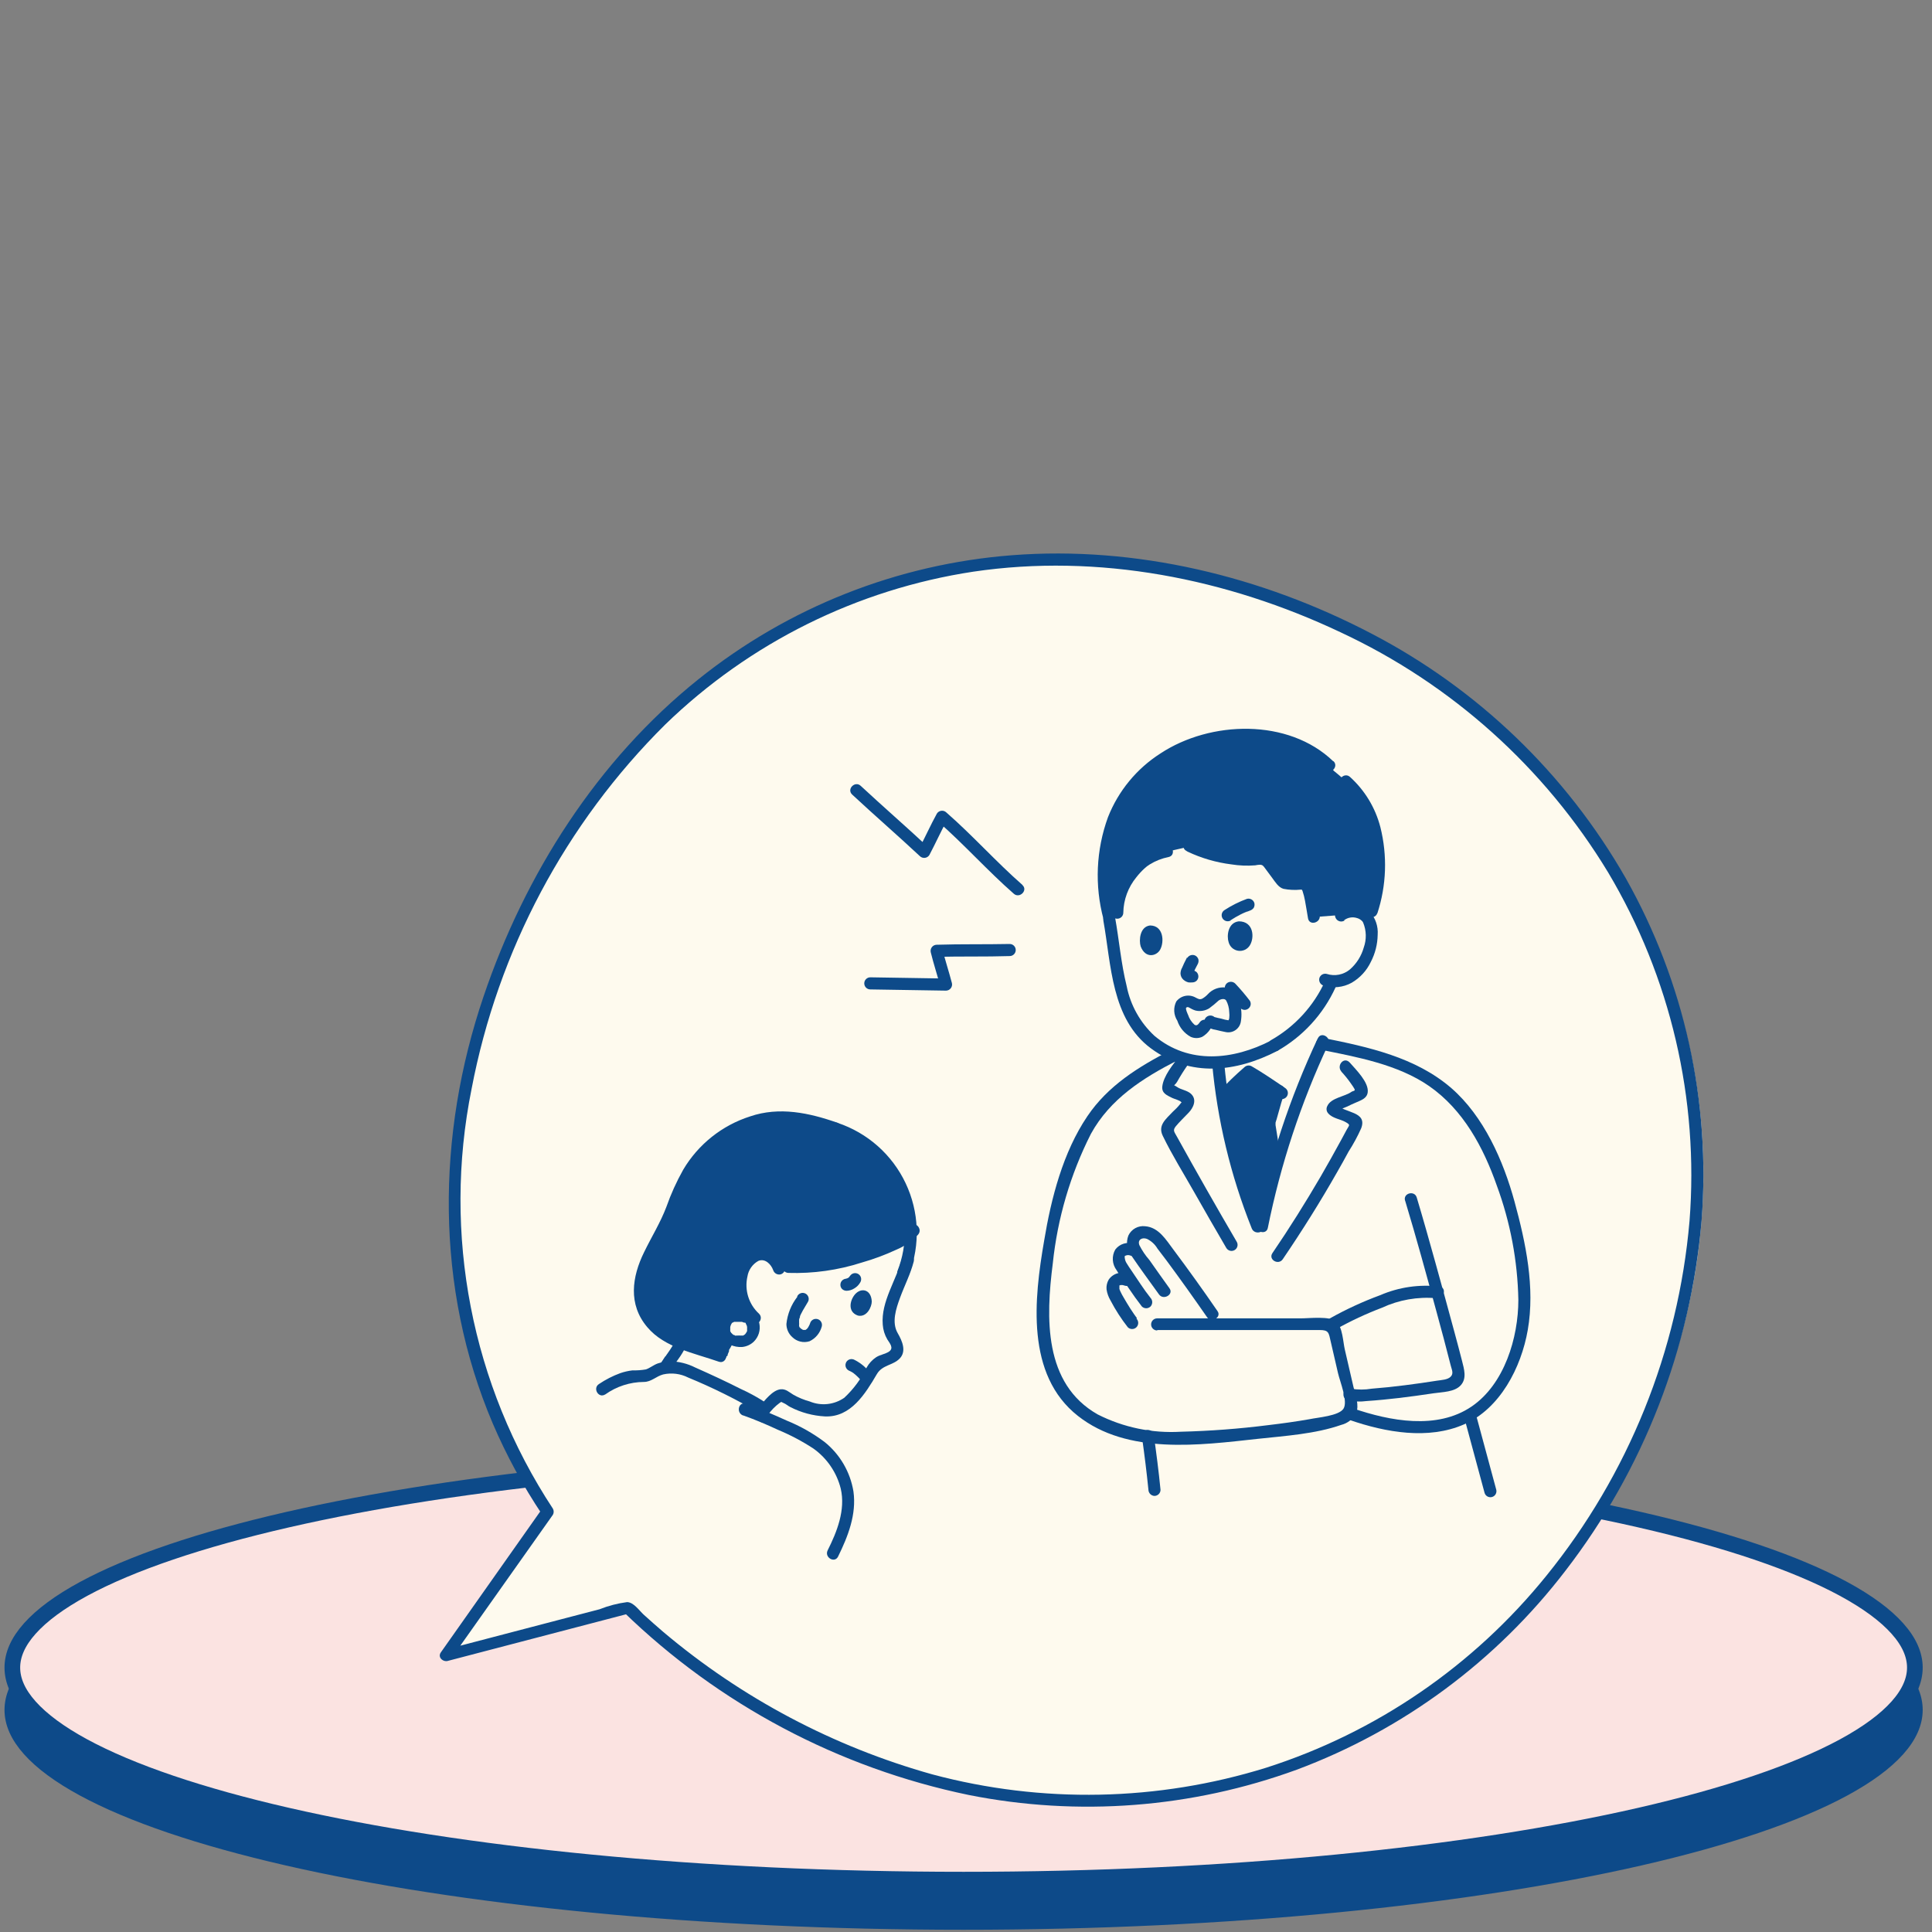 <svg width="185" height="185" viewBox="0 0 185 185" fill="none" xmlns="http://www.w3.org/2000/svg">
	<rect x="0" y="0" width="185" height="185" fill="#808080" stroke="none"/>
	<path d="M1.181 163.733C1.181 164.95 1.715 166.199 2.856 167.477C4.001 168.759 5.724 170.032 8.005 171.269C12.566 173.741 19.216 175.991 27.497 177.889C44.047 181.683 66.948 184.036 92.27 184.036C117.592 184.036 140.493 181.683 157.043 177.889C165.324 175.991 171.974 173.741 176.535 171.269C178.816 170.032 180.539 168.759 181.684 167.477C182.825 166.199 183.359 164.95 183.359 163.733C183.359 162.516 182.825 161.267 181.684 159.989C180.539 158.707 178.816 157.434 176.535 156.197C171.974 153.725 165.324 151.475 157.043 149.577C140.493 145.783 117.592 143.43 92.27 143.43C66.948 143.43 44.047 145.783 27.497 149.577C19.216 151.475 12.566 153.725 8.005 156.197C5.724 157.434 4.001 158.707 2.856 159.989C1.715 161.267 1.181 162.516 1.181 163.733Z" fill="#0D4A89" stroke="#0D4A89" stroke-width="1.5" />
	<path d="M1.181 159.682C1.181 160.899 1.715 162.148 2.856 163.426C4.001 164.708 5.724 165.981 8.005 167.218C12.566 169.69 19.216 171.94 27.497 173.838C44.047 177.632 66.948 179.986 92.27 179.986C117.592 179.986 140.493 177.632 157.043 173.838C165.324 171.94 171.974 169.69 176.535 167.218C178.816 165.981 180.539 164.708 181.684 163.426C182.825 162.148 183.359 160.899 183.359 159.682C183.359 158.465 182.825 157.217 181.684 155.939C180.539 154.656 178.816 153.383 176.535 152.147C171.974 149.675 165.324 147.425 157.043 145.526C140.493 141.732 117.592 139.379 92.27 139.379C66.948 139.379 44.047 141.732 27.497 145.526C19.216 147.425 12.566 149.675 8.005 152.147C5.724 153.383 4.001 154.656 2.856 155.939C1.715 157.217 1.181 158.465 1.181 159.682Z" fill="#FBE3E1" stroke="#0D4A89" stroke-width="1.5" />
	<g clip-path="url(#clip0_1256_70053)">
		<path d="M43.109 158.171L60.567 153.654C66.07 158.879 72.409 163.157 79.324 166.314C108.081 179.682 142.541 169.177 157.234 137.967C171.927 106.757 157.763 73.646 129.197 60.369C97.27 45.513 64.822 57.391 50.294 88.248C40.676 108.682 42.232 128.795 52.844 144.515L43.109 158.171Z" fill="#FEFAEE" />
		<path d="M142.511 142.025C142.577 142.29 142.651 142.538 142.718 142.786L110.549 142.703C110.392 141.049 110.127 138.989 109.92 137.541C102.631 136.556 100.232 132.196 99.909 127.356C99.838 125.032 99.971 122.706 100.306 120.406C100.839 116.278 102.034 112.263 103.847 108.516C104.248 107.783 104.699 107.078 105.196 106.406C105.875 105.529 106.659 104.737 107.529 104.048C109.089 102.891 110.751 101.878 112.494 101.02C113.804 101.609 115.238 101.868 116.672 101.773C117.214 107.16 118.486 112.449 120.453 117.493H120.842C122.114 111.482 124.034 105.626 126.567 100.027C129.772 100.563 132.899 101.494 135.875 102.799C137.497 103.676 138.937 104.852 140.12 106.266C141.999 108.787 143.416 111.622 144.306 114.639C144.645 115.723 145.134 117.882 145.556 119.926C146.226 124.005 146.325 127.538 144.372 131.435C143.831 132.518 143.138 133.519 142.312 134.405C141.842 134.849 141.323 135.237 140.765 135.563C141.303 137.574 141.965 140.014 142.511 142.025Z" fill="#FEFAEE" />
		<path d="M87.159 116.947C86.72 114.707 85.585 112.663 83.916 111.106C82.54 109.74 80.867 108.712 79.026 108.102C77.09 107.49 73.805 106.812 69.396 109.484C67.454 110.693 65.881 112.41 64.845 114.448C63.421 117.433 63.213 120.854 64.266 123.988C64.696 125.312 65.689 127.298 65.226 128.605C64.961 129.153 64.639 129.672 64.266 130.152L63.596 130.979L63.844 130.938C64.558 130.854 65.281 130.966 65.937 131.261C68.46 132.324 70.911 133.548 73.276 134.926C73.645 134.515 74.037 134.126 74.451 133.759C74.55 133.672 74.678 133.624 74.811 133.624C74.943 133.624 75.071 133.672 75.171 133.759C76.309 134.543 77.639 135.003 79.018 135.091C79.829 135.13 80.623 134.854 81.235 134.322C81.664 133.958 82.045 133.541 82.369 133.081C82.836 132.435 83.254 131.755 83.618 131.046C83.873 130.725 84.199 130.467 84.57 130.293C85.165 130.036 85.96 129.987 85.951 129.093C85.937 128.754 85.812 128.428 85.596 128.166C84.545 126.818 85.405 124.708 86.018 123.202C86.525 122.197 86.888 121.124 87.093 120.017C87.252 119.2 87.308 118.366 87.259 117.535C87.217 117.402 87.201 117.204 87.159 116.947Z" fill="#FEFAEE" />
		<path d="M119.211 114.036C117.921 110.06 117.061 105.958 116.646 101.799C116.911 101.799 117.193 101.799 117.474 101.716C117.883 101.662 118.289 101.584 118.69 101.484C119.838 101.167 120.947 100.726 122 100.169C123.189 99.478 124.273 98.62 125.218 97.62C125.408 97.405 125.59 97.182 125.756 96.967C125.759 97.027 125.759 97.088 125.756 97.149C125.88 97.637 126.004 98.117 126.12 98.605C126.211 99.041 126.35 99.465 126.534 99.871C123.967 105.491 122.025 111.376 120.742 117.42H120.353C120.006 116.402 119.567 115.244 119.211 114.036Z" fill="#FEFAEE" />
		<path d="M128.421 87.617C128.783 87.343 129.236 87.219 129.687 87.269C129.97 87.272 130.247 87.351 130.49 87.496C130.732 87.641 130.932 87.849 131.069 88.097C131.45 89.138 131.421 90.286 130.986 91.307C130.66 92.174 130.084 92.926 129.331 93.466C128.781 93.784 128.154 93.945 127.519 93.93L127.395 94.219C127.213 94.65 126.774 95.411 126.774 95.411C126.32 96.172 125.8 96.892 125.219 97.562C124.276 98.573 123.192 99.443 122 100.143C120.948 100.701 119.839 101.142 118.691 101.459C118.29 101.559 117.884 101.636 117.475 101.691C116.245 101.888 114.987 101.829 113.781 101.517C112.575 101.205 111.447 100.647 110.467 99.879C108.423 98.373 107.447 95.882 107 93.094C106.744 91.489 106.504 89.735 106.173 87.998C106.173 87.998 103.227 79.144 114.273 79.144C129.414 79.144 128.421 87.617 128.421 87.617Z" fill="#FEFAEE" />
		<path d="M73.54 135.473C73.853 135.035 74.232 134.65 74.665 134.331C74.905 134.199 74.707 134.215 74.996 134.331C75.286 134.447 75.443 134.621 75.683 134.736C76.711 135.264 77.839 135.568 78.993 135.63C81.475 135.738 82.865 133.446 83.957 131.592C84.487 130.674 85.504 130.765 86.158 130.078C86.811 129.392 86.406 128.424 85.968 127.671C85.355 126.628 85.802 125.313 86.183 124.27C86.613 123.095 87.184 122.003 87.498 120.787C87.536 120.64 87.514 120.484 87.438 120.353C87.361 120.221 87.237 120.125 87.09 120.085C86.944 120.045 86.787 120.064 86.655 120.138C86.522 120.212 86.424 120.335 86.381 120.481C85.843 122.582 84.346 124.618 84.528 126.843C84.564 127.342 84.713 127.826 84.966 128.258C85.198 128.63 85.62 129.086 85.124 129.425C84.76 129.665 84.296 129.714 83.907 129.954C83.531 130.203 83.219 130.538 82.997 130.931C82.465 132.025 81.736 133.012 80.846 133.843C80.368 134.175 79.815 134.382 79.237 134.444C78.658 134.506 78.074 134.422 77.537 134.199C76.984 134.048 76.453 133.829 75.956 133.545C75.559 133.305 75.245 132.982 74.748 133.032C73.979 133.107 73.234 134.099 72.771 134.629C72.308 135.158 73.102 136.011 73.598 135.456L73.54 135.473Z" fill="#0D4A89" />
		<path d="M80.052 108.07C75.295 106.365 73.111 106.87 70.521 108.07C66.74 109.791 65.275 113.233 64.282 115.963C63.505 118.114 61.221 121.2 61.213 123.26C61.213 125.85 62.686 127.753 65.648 128.738L68.957 129.838H69.04C69.329 128.423 70.579 127.075 72.06 126.032C71.479 125.466 71.081 124.738 70.917 123.943C70.753 123.148 70.832 122.323 71.141 121.573C71.256 121.237 71.446 120.933 71.697 120.683C71.948 120.434 72.253 120.245 72.589 120.133C72.818 120.089 73.054 120.098 73.278 120.158C73.503 120.218 73.712 120.329 73.888 120.48C74.117 120.654 74.299 120.881 74.418 121.142C77.438 121.97 84.909 120.092 87.143 118.164C87.173 117.742 87.173 117.319 87.143 116.898C86.859 114.232 85.543 111.782 83.478 110.072C82.437 109.254 81.283 108.591 80.052 108.103" fill="#0D4A89" />
		<path d="M87.109 117.404C86.571 117.961 85.923 118.401 85.206 118.694C84.202 119.155 83.162 119.531 82.096 119.82C79.958 120.502 77.719 120.81 75.476 120.73C74.732 120.68 74.732 121.838 75.476 121.888C77.866 121.964 80.25 121.628 82.526 120.895C83.659 120.572 84.766 120.16 85.835 119.662C86.621 119.334 87.329 118.843 87.912 118.223C88.4 117.66 87.581 116.841 87.085 117.395L87.109 117.404Z" fill="#0D4A89" />
		<path d="M75.144 121.316C74.996 120.809 74.69 120.362 74.271 120.04C73.851 119.719 73.34 119.54 72.811 119.529C72.311 119.602 71.841 119.814 71.455 120.14C71.069 120.466 70.782 120.894 70.627 121.374C70.273 122.257 70.195 123.226 70.403 124.154C70.661 125.098 71.167 125.955 71.868 126.636C72.381 127.174 73.2 126.355 72.695 125.809C72.208 125.366 71.847 124.802 71.649 124.174C71.451 123.546 71.424 122.877 71.57 122.235C71.619 121.922 71.74 121.624 71.922 121.364C72.104 121.105 72.343 120.89 72.621 120.737C73.258 120.473 73.837 121.06 74.036 121.623C74.082 121.767 74.18 121.889 74.312 121.964C74.444 122.039 74.599 122.062 74.747 122.028C74.896 121.986 75.022 121.886 75.098 121.751C75.174 121.617 75.193 121.457 75.153 121.308L75.144 121.316Z" fill="#0D4A89" />
		<path d="M83.477 124.626C83.477 125.131 83.014 126.165 82.153 125.975C81.053 125.602 81.425 124.32 81.996 123.815C82.567 123.31 83.419 123.509 83.477 124.626Z" fill="#0D4A89" />
		<path d="M80.209 107.517C77.487 106.557 74.624 105.945 71.82 106.904C69.136 107.764 66.861 109.577 65.424 112.001C64.783 113.14 64.243 114.334 63.81 115.567C63.24 117.073 62.387 118.438 61.684 119.886C60.509 122.269 60.129 124.9 61.982 127.084C63.637 129.053 66.483 129.566 68.841 130.394C69.544 130.625 69.85 129.508 69.147 129.277C67.335 128.681 65.217 128.251 63.678 127.101C62.704 126.389 62.05 125.322 61.858 124.13C61.746 122.807 62.059 121.482 62.751 120.349C63.355 119.133 64.059 117.966 64.597 116.725C65.052 115.658 65.424 114.558 65.929 113.523C67.058 111.13 69.05 109.25 71.505 108.261C74.343 107.128 77.09 107.666 79.903 108.65C80.606 108.89 80.912 107.773 80.209 107.533V107.517Z" fill="#0D4A89" />
		<path d="M63.529 132.197L64.207 131.204L64.629 130.591C64.629 130.542 64.695 130.5 64.72 130.451C64.72 130.451 64.613 130.591 64.662 130.525C64.712 130.459 64.737 130.434 64.77 130.393L64.944 130.153C65.208 129.793 65.441 129.411 65.639 129.011C65.706 128.879 65.719 128.726 65.677 128.584C65.635 128.442 65.54 128.322 65.412 128.248C65.284 128.174 65.132 128.151 64.988 128.186C64.844 128.22 64.719 128.308 64.637 128.432C64.463 128.781 64.261 129.116 64.034 129.433C63.983 129.516 63.928 129.596 63.868 129.673L63.794 129.772C63.794 129.822 63.719 129.863 63.686 129.905L63.62 130.004L62.792 131.262L62.519 131.659C62.475 131.726 62.446 131.801 62.432 131.88C62.419 131.959 62.422 132.04 62.441 132.118C62.461 132.196 62.496 132.269 62.545 132.332C62.594 132.395 62.656 132.448 62.726 132.486C62.794 132.528 62.869 132.556 62.948 132.568C63.026 132.58 63.106 132.576 63.184 132.557C63.261 132.538 63.333 132.503 63.397 132.456C63.46 132.408 63.514 132.348 63.554 132.279L63.529 132.197Z" fill="#0D4A89" />
		<path d="M87.06 121.994C87.592 120.597 87.836 119.106 87.778 117.612C87.719 116.117 87.359 114.65 86.719 113.299C86.079 111.947 85.172 110.739 84.054 109.746C82.935 108.754 81.627 107.998 80.209 107.523C79.506 107.259 79.208 108.351 79.903 108.64C81.176 109.073 82.348 109.76 83.347 110.659C84.347 111.558 85.154 112.65 85.718 113.87C86.283 115.09 86.594 116.412 86.633 117.756C86.671 119.1 86.437 120.438 85.943 121.688C85.703 122.391 86.82 122.698 87.06 121.994Z" fill="#0D4A89" />
		<path d="M76.345 124.181C75.762 124.932 75.401 125.832 75.303 126.779C75.303 127.016 75.354 127.251 75.451 127.467C75.547 127.684 75.689 127.878 75.865 128.036C76.079 128.246 76.346 128.394 76.638 128.464C76.929 128.534 77.234 128.523 77.52 128.433C77.805 128.297 78.056 128.101 78.258 127.858C78.459 127.615 78.605 127.332 78.687 127.027C78.728 126.879 78.71 126.72 78.634 126.586C78.559 126.452 78.433 126.353 78.285 126.311C78.137 126.27 77.979 126.288 77.844 126.364C77.71 126.439 77.611 126.564 77.57 126.713L77.52 126.853C77.479 126.952 77.52 126.779 77.52 126.853C77.478 126.941 77.431 127.027 77.379 127.11L77.338 127.168C77.315 127.202 77.287 127.232 77.255 127.259C77.255 127.259 77.148 127.366 77.214 127.308C77.28 127.25 77.164 127.308 77.139 127.35C77.115 127.391 77.231 127.35 77.139 127.35H77.09C77.024 127.35 77.148 127.35 77.139 127.35C77.131 127.35 77.04 127.35 77.015 127.35C76.933 127.35 76.991 127.35 77.015 127.35H76.916C76.966 127.35 76.85 127.35 76.825 127.3L76.709 127.234L76.651 127.176C76.622 127.15 76.594 127.123 76.569 127.093C76.569 127.093 76.635 127.192 76.569 127.135V127.085L76.519 126.994C76.469 126.911 76.519 127.11 76.519 126.994C76.514 126.955 76.514 126.916 76.519 126.878C76.527 126.807 76.527 126.734 76.519 126.663C76.515 126.633 76.515 126.602 76.519 126.572C76.519 126.456 76.519 126.638 76.519 126.572C76.514 126.511 76.514 126.45 76.519 126.39C76.519 126.299 76.569 126.208 76.602 126.117V126.034C76.624 125.971 76.652 125.91 76.684 125.852C76.742 125.728 76.809 125.604 76.875 125.488L77.33 124.719C77.377 124.653 77.41 124.579 77.427 124.5C77.443 124.422 77.443 124.34 77.427 124.261C77.41 124.183 77.378 124.108 77.331 124.043C77.284 123.977 77.224 123.922 77.155 123.881C77.086 123.841 77.009 123.814 76.929 123.805C76.849 123.795 76.768 123.803 76.691 123.826C76.614 123.849 76.543 123.889 76.482 123.941C76.421 123.994 76.371 124.058 76.337 124.131L76.345 124.181Z" fill="#0D4A89" />
		<path d="M81.383 122.177C81.36 122.224 81.333 122.268 81.3 122.309L81.391 122.194C81.336 122.265 81.272 122.329 81.201 122.384L81.317 122.293C81.242 122.352 81.158 122.4 81.069 122.433L81.209 122.376C81.136 122.41 81.058 122.432 80.978 122.442H81.135H81.052C80.897 122.444 80.749 122.507 80.638 122.616C80.532 122.724 80.473 122.869 80.473 123.021C80.471 123.098 80.484 123.174 80.513 123.245C80.541 123.316 80.584 123.381 80.638 123.435C80.752 123.538 80.899 123.597 81.052 123.6C81.316 123.596 81.574 123.519 81.797 123.377C82.043 123.235 82.246 123.029 82.384 122.781C82.46 122.645 82.481 122.485 82.442 122.334C82.401 122.186 82.304 122.06 82.17 121.984C82.037 121.908 81.879 121.888 81.731 121.929C81.585 121.969 81.46 122.064 81.383 122.194V122.177Z" fill="#0D4A89" />
		<path d="M69.66 129.832C69.66 129.683 69.759 129.542 69.808 129.393C69.751 129.517 69.858 129.244 69.808 129.393C69.807 129.363 69.807 129.333 69.808 129.302C69.808 129.228 69.883 129.153 69.924 129.079C69.997 128.933 70.08 128.792 70.172 128.657L70.313 128.458L70.388 128.351C70.305 128.458 70.446 128.276 70.388 128.351C70.845 127.794 71.364 127.292 71.935 126.853C71.99 126.799 72.034 126.735 72.064 126.664C72.093 126.593 72.109 126.517 72.109 126.44C72.109 126.362 72.093 126.286 72.064 126.215C72.034 126.144 71.99 126.08 71.935 126.026C71.825 125.917 71.676 125.855 71.521 125.855C71.366 125.855 71.218 125.917 71.108 126.026C69.868 126.894 68.938 128.134 68.452 129.567C68.414 129.714 68.436 129.87 68.512 130.001C68.588 130.133 68.713 130.229 68.86 130.269C69.006 130.309 69.162 130.29 69.295 130.216C69.428 130.142 69.526 130.019 69.569 129.873L69.66 129.832Z" fill="#0D4A89" />
		<path d="M71.289 125.842C71.129 125.757 70.954 125.704 70.774 125.687C70.593 125.671 70.411 125.69 70.239 125.745C70.066 125.8 69.906 125.889 69.768 126.006C69.63 126.124 69.517 126.268 69.436 126.43C69.323 126.77 69.339 127.141 69.482 127.47C69.624 127.799 69.884 128.064 70.21 128.213C70.536 128.363 70.906 128.387 71.249 128.281C71.591 128.175 71.883 127.946 72.067 127.638C72.136 127.469 72.171 127.288 72.169 127.106C72.168 126.923 72.13 126.743 72.057 126.576C71.985 126.409 71.879 126.257 71.747 126.131C71.616 126.005 71.46 125.907 71.289 125.842Z" fill="#FEFAEE" />
		<path d="M71.58 125.347C71.161 125.145 70.69 125.079 70.231 125.157C69.842 125.221 69.485 125.417 69.222 125.711C68.948 126.011 68.778 126.391 68.737 126.794C68.695 127.198 68.784 127.604 68.99 127.954C69.216 128.296 69.529 128.572 69.897 128.753C70.265 128.933 70.675 129.011 71.084 128.98C71.497 128.936 71.885 128.755 72.184 128.467C72.407 128.245 72.573 127.973 72.665 127.673C72.758 127.372 72.775 127.054 72.715 126.746C72.656 126.437 72.521 126.148 72.323 125.904C72.125 125.661 71.87 125.469 71.58 125.347C71.513 125.304 71.438 125.276 71.359 125.263C71.28 125.25 71.199 125.253 71.122 125.273C71.045 125.292 70.972 125.327 70.908 125.376C70.845 125.424 70.792 125.485 70.753 125.554C70.711 125.622 70.683 125.697 70.671 125.776C70.659 125.854 70.663 125.934 70.682 126.011C70.701 126.089 70.736 126.161 70.783 126.225C70.831 126.288 70.891 126.342 70.96 126.382C71.027 126.406 71.091 126.44 71.15 126.481L71.233 126.53C71.133 126.448 71.34 126.597 71.233 126.53C71.281 126.568 71.325 126.609 71.365 126.655L71.415 126.704V126.754C71.445 126.802 71.473 126.851 71.497 126.903C71.497 126.903 71.555 127.019 71.497 126.903C71.516 126.954 71.53 127.006 71.539 127.06C71.539 126.911 71.539 127.176 71.539 127.06C71.539 127.209 71.539 127.118 71.539 127.151C71.535 127.203 71.535 127.256 71.539 127.308C71.539 127.159 71.539 127.225 71.539 127.308V127.391V127.465C71.539 127.573 71.588 127.358 71.539 127.465L71.423 127.664C71.423 127.664 71.373 127.73 71.357 127.747L71.307 127.796C71.208 127.796 71.257 127.796 71.307 127.796L71.158 127.887H71.084H70.918H70.86C70.8 127.879 70.739 127.879 70.678 127.887H70.562H70.447C70.571 127.954 70.405 127.887 70.397 127.887L70.298 127.829H70.231C70.182 127.772 70.116 127.73 70.066 127.672L70.016 127.623C69.934 127.532 70.083 127.73 70.016 127.623C69.983 127.575 69.953 127.525 69.925 127.474V127.515C69.925 127.515 69.925 127.457 69.925 127.449C69.922 127.416 69.922 127.383 69.925 127.35C69.925 127.259 69.925 127.275 69.925 127.35C69.93 127.292 69.93 127.234 69.925 127.176C69.93 127.14 69.93 127.104 69.925 127.068C69.925 127.168 69.925 127.176 69.925 127.068L69.975 126.895C69.975 126.895 70.025 126.787 70.033 126.779L70.083 126.704C69.992 126.804 70.141 126.605 70.083 126.704L70.141 126.638H70.19L70.298 126.572C70.298 126.572 70.397 126.572 70.422 126.572H70.513H70.753C70.753 126.572 70.86 126.572 70.885 126.572H70.984H71.051C71.188 126.654 71.352 126.678 71.507 126.639C71.662 126.601 71.796 126.502 71.878 126.365C71.961 126.291 72.021 126.195 72.051 126.088C72.082 125.982 72.081 125.869 72.05 125.762C72.019 125.656 71.958 125.56 71.875 125.487C71.792 125.413 71.69 125.365 71.58 125.347Z" fill="#0D4A89" />
		<path d="M79.795 148.762C80.713 146.909 81.508 144.865 81.185 142.821C80.866 141.114 79.948 139.576 78.595 138.486C76.869 137.343 75.021 136.397 73.085 135.665L73.019 134.796C70.715 133.491 68.339 132.317 65.903 131.28C65.248 130.984 64.524 130.873 63.81 130.957C63.127 131.072 62.484 131.356 61.94 131.784C60.407 131.663 58.882 132.108 57.654 133.034C57.654 133.034 55.851 140.612 62.743 144.484C69.635 148.357 79.795 148.762 79.795 148.762Z" fill="#FEFAEE" />
		<path d="M83.485 131.691C83.07 131.065 82.5 130.557 81.831 130.218C81.695 130.142 81.534 130.121 81.384 130.16C81.238 130.2 81.114 130.295 81.036 130.425C80.96 130.561 80.939 130.721 80.978 130.871C81.019 131.017 81.113 131.141 81.243 131.219C81.456 131.309 81.656 131.425 81.839 131.566L81.723 131.484C82.033 131.722 82.311 132.001 82.55 132.311L82.459 132.195L82.517 132.27C82.598 132.398 82.721 132.494 82.865 132.543C83.016 132.578 83.174 132.557 83.311 132.485C83.441 132.407 83.536 132.283 83.576 132.137C83.598 132.063 83.604 131.985 83.594 131.908C83.584 131.831 83.558 131.757 83.518 131.691H83.485Z" fill="#0D4A89" />
		<path d="M71.183 135.539C72.316 135.944 73.433 136.416 74.492 136.912C75.682 137.406 76.823 138.009 77.901 138.716C79.196 139.644 80.119 141.001 80.507 142.547C80.979 144.59 80.143 146.683 79.249 148.462C78.927 149.133 79.92 149.72 80.251 149.05C81.202 147.114 82.029 145.012 81.723 142.82C81.418 140.953 80.433 139.265 78.96 138.079C77.843 137.241 76.622 136.551 75.328 136.027C74.053 135.448 72.763 134.893 71.447 134.422C70.744 134.165 70.446 135.249 71.141 135.539H71.183Z" fill="#0D4A89" />
		<path d="M57.953 133.529C59.032 132.757 60.324 132.338 61.651 132.329C62.371 132.329 62.818 131.791 63.504 131.609C64.312 131.429 65.157 131.534 65.895 131.907C68.248 132.874 70.529 134.008 72.721 135.299L72.432 134.795C72.432 135.084 72.473 135.374 72.498 135.663C72.556 136.4 73.714 136.408 73.656 135.663C73.598 134.919 73.656 134.53 73.077 134.157C72.498 133.785 71.679 133.33 70.967 133.016C69.519 132.279 68.046 131.601 66.557 130.939C65.824 130.571 65.019 130.371 64.199 130.352C63.786 130.358 63.376 130.428 62.983 130.558C62.586 130.699 62.238 130.997 61.849 131.129C61.426 131.202 60.996 131.232 60.567 131.22C60.17 131.266 59.779 131.355 59.4 131.485C58.68 131.749 57.993 132.099 57.357 132.528C56.728 132.925 57.307 133.926 57.944 133.529H57.953Z" fill="#0D4A89" />
		<path d="M120.394 117.453C119.6 115.43 118.92 113.364 118.359 111.264C117.995 110.619 118.458 108.691 118.772 107.061C118.491 106.407 118.028 105.208 117.763 104.471L117.705 104.314C118.309 103.685 118.847 103.197 119.534 102.602C120.303 103.057 121.321 103.719 122.38 104.438C122.074 105.398 121.768 106.523 121.494 107.483C121.494 107.682 121.834 109.709 122.14 111.413L122.214 111.835C121.701 113.788 121.271 115.691 120.957 117.412L120.394 117.453Z" fill="#0D4A89" />
		<path d="M136.81 123.659C136.51 123.634 136.208 123.634 135.908 123.659C134.317 123.881 132.767 124.335 131.308 125.008C129.978 125.516 128.694 126.136 127.469 126.861C127.554 126.919 127.624 126.995 127.676 127.084C127.727 127.173 127.758 127.272 127.767 127.374L129.148 133.348C128.503 134.043 135.825 133.116 138.895 132.521C139.026 132.497 139.151 132.447 139.262 132.374C139.374 132.3 139.468 132.205 139.541 132.093C139.614 131.981 139.663 131.856 139.686 131.725C139.709 131.593 139.704 131.459 139.673 131.329C139.284 129.749 138.489 126.762 137.645 123.684C137.368 123.66 137.089 123.651 136.81 123.659Z" fill="#FEFAEE" />
		<path d="M106.843 124.14C106.719 123.927 106.632 123.695 106.586 123.453C106.567 123.302 106.583 123.149 106.633 123.005C106.683 122.861 106.766 122.731 106.876 122.626C107.289 122.311 107.703 122.46 108.307 122.675C107.814 122.089 107.42 121.427 107.141 120.714C107.106 120.563 107.116 120.405 107.167 120.259C107.218 120.113 107.309 119.984 107.43 119.887C107.802 119.589 108.787 119.44 109.325 120.714C108.974 120.322 108.694 119.871 108.497 119.382C108.439 119.183 108.441 118.971 108.505 118.773C108.568 118.575 108.689 118.401 108.853 118.274C109.01 118.177 109.186 118.116 109.369 118.095C109.552 118.073 109.737 118.092 109.912 118.149C110.323 118.285 110.684 118.542 110.947 118.886C112.328 120.632 114.81 124.123 116.06 125.935L116.722 126.887H108.564L108.464 126.738C107.877 125.95 107.349 125.121 106.884 124.255L106.843 124.14Z" fill="#FEFAEE" />
		<path d="M140.301 136.078C140.913 138.37 141.534 140.653 142.155 142.945C142.175 143.018 142.21 143.087 142.257 143.147C142.304 143.207 142.363 143.257 142.429 143.294C142.496 143.331 142.569 143.355 142.645 143.364C142.72 143.373 142.797 143.367 142.87 143.346C142.944 143.326 143.012 143.291 143.072 143.244C143.132 143.197 143.182 143.138 143.219 143.072C143.256 143.005 143.28 142.932 143.289 142.856C143.298 142.781 143.292 142.704 143.271 142.631C142.654 140.347 142.036 138.061 141.418 135.772C141.375 135.626 141.277 135.503 141.145 135.429C141.012 135.355 140.856 135.336 140.709 135.376C140.563 135.416 140.438 135.512 140.362 135.644C140.285 135.775 140.264 135.931 140.301 136.078Z" fill="#0D4A89" />
		<path d="M109.365 137.699C109.597 139.354 109.804 141.009 109.969 142.664C109.975 142.815 110.038 142.959 110.145 143.066C110.253 143.174 110.397 143.237 110.548 143.243C110.701 143.241 110.847 143.179 110.955 143.071C111.064 142.963 111.125 142.816 111.127 142.664C110.954 140.885 110.722 139.114 110.474 137.352C110.433 137.204 110.335 137.078 110.202 137.002C110.068 136.926 109.91 136.906 109.762 136.946C109.617 136.991 109.494 137.089 109.42 137.222C109.346 137.355 109.326 137.511 109.365 137.658V137.699Z" fill="#0D4A89" />
		<path d="M116.067 101.798C116.558 107.232 117.838 112.567 119.865 117.634C120.138 118.312 121.255 118.014 120.982 117.319C118.983 112.355 117.718 107.126 117.226 101.798C117.159 101.061 116.001 101.053 116.067 101.798Z" fill="#0D4A89" />
		<path d="M126.185 99.424C123.511 105.112 121.53 111.101 120.286 117.263C120.154 117.991 121.271 118.297 121.403 117.569C122.625 111.503 124.569 105.606 127.195 100.004C127.501 99.333 126.5 98.746 126.194 99.424H126.185Z" fill="#0D4A89" />
		<path d="M112.948 101.137C112.335 101.898 111.4 103.04 111.293 104.057C111.243 104.703 111.756 104.885 112.261 105.141C112.451 105.232 112.956 105.356 113.088 105.513C113.221 105.671 113.163 105.464 113.014 105.712C112.793 105.986 112.549 106.24 112.286 106.473C111.616 107.185 110.854 107.764 111.343 108.765C112.228 110.594 113.328 112.348 114.329 114.118C115.331 115.889 116.381 117.709 117.424 119.496C117.502 119.629 117.629 119.725 117.778 119.764C117.927 119.803 118.085 119.781 118.218 119.703C118.351 119.625 118.447 119.498 118.486 119.349C118.525 119.2 118.503 119.041 118.425 118.909C116.472 115.566 114.558 112.201 112.683 108.815C112.451 108.384 112.269 108.244 112.592 107.847C112.915 107.449 113.419 106.97 113.833 106.531C114.247 106.093 114.66 105.307 114.04 104.736C113.667 104.396 113.113 104.363 112.708 104.082C112.302 103.801 112.393 104.082 112.708 103.602C113.027 103.033 113.375 102.481 113.75 101.947C114.222 101.377 113.403 100.549 112.923 101.12L112.948 101.137Z" fill="#0D4A89" />
		<path d="M128.453 102.627C128.77 102.967 129.063 103.329 129.33 103.711C129.388 103.802 129.743 104.273 129.727 104.373C129.71 104.472 129.512 104.48 129.429 104.538C128.775 105.018 127.452 105.109 127.096 105.911C127.036 106.024 127.013 106.152 127.029 106.278C127.045 106.404 127.101 106.521 127.187 106.615C127.617 107.103 128.337 107.153 128.842 107.442C129.346 107.732 129.206 107.715 128.957 108.17L128.436 109.138C127.791 110.321 127.137 111.496 126.459 112.663C125.011 115.145 123.455 117.627 121.842 119.993C121.42 120.614 122.421 121.193 122.835 120.573C124.68 117.859 126.426 115.079 128.047 112.224C128.422 111.573 128.786 110.92 129.139 110.263C129.594 109.555 129.995 108.814 130.339 108.046C130.968 106.391 128.726 106.606 127.973 105.754L128.064 106.458C128.147 106.259 128.842 106.036 129.032 105.945C129.222 105.854 129.561 105.68 129.859 105.564C130.339 105.349 130.902 105.183 130.968 104.579C131.075 103.628 129.826 102.412 129.264 101.766C128.701 101.121 127.956 102.023 128.436 102.594L128.453 102.627Z" fill="#0D4A89" />
		<path d="M110.821 127.358C115.595 127.358 120.369 127.358 125.143 127.358H126.351C127.245 127.358 127.228 127.597 127.435 128.508C127.642 129.418 127.89 130.493 128.122 131.486C128.312 132.314 129.098 134.208 128.643 134.895C128.188 135.582 126.219 135.722 125.392 135.896C124.076 136.128 122.752 136.31 121.42 136.467C118.653 136.817 115.869 137.027 113.08 137.096C110.325 137.26 107.575 136.689 105.113 135.441C99.917 132.496 100.148 126.158 100.81 120.987C101.26 116.662 102.496 112.456 104.459 108.576C106.304 105.217 109.423 103.239 112.733 101.543C113.395 101.196 112.807 100.203 112.145 100.542C109.043 102.131 106.097 103.951 104.12 106.888C101.787 110.338 100.653 114.74 99.983 118.802C99.023 124.354 98.204 131.643 103.218 135.582C107.975 139.33 114.876 138.386 120.469 137.774C123.075 137.493 125.938 137.311 128.428 136.442C128.728 136.367 129.008 136.231 129.252 136.041C129.495 135.852 129.697 135.614 129.843 135.342C130.19 134.564 129.785 133.579 129.603 132.81L128.776 129.236C128.602 128.508 128.569 127.076 127.948 126.538C127.328 126.001 125.4 126.241 124.523 126.241H119.691C116.729 126.241 113.767 126.241 110.805 126.241C110.651 126.241 110.504 126.302 110.395 126.41C110.287 126.519 110.226 126.666 110.226 126.82C110.226 126.973 110.287 127.121 110.395 127.229C110.504 127.338 110.651 127.399 110.805 127.399L110.821 127.358Z" fill="#0D4A89" />
		<path d="M126.411 100.508C129.927 101.211 133.857 101.923 136.852 104C140.112 106.267 142.04 109.857 143.33 113.531C144.623 117.036 145.32 120.733 145.391 124.469C145.391 128.085 144.059 132.552 140.906 134.687C137.597 136.937 133.088 136.069 129.563 134.861C128.86 134.613 128.554 135.73 129.257 135.978C132.674 137.153 136.753 137.897 140.195 136.391C143.637 134.886 145.664 130.956 146.292 127.356C147.004 123.278 146.102 119.008 145.027 115.07C143.951 111.132 142.081 106.895 138.97 104.19C135.553 101.236 131.036 100.26 126.717 99.391C125.989 99.251 125.683 100.367 126.411 100.508Z" fill="#0D4A89" />
		<path d="M116.582 125.545C115.219 123.559 113.815 121.601 112.37 119.67C111.659 118.727 110.955 117.519 109.656 117.42C109.33 117.38 108.999 117.444 108.71 117.603C108.422 117.762 108.192 118.007 108.051 118.305C107.922 118.637 107.884 118.997 107.943 119.348C108.001 119.699 108.153 120.027 108.382 120.299C109.21 121.524 110.111 122.732 110.98 123.948C111.41 124.544 112.42 123.948 111.981 123.36C111.336 122.467 110.699 121.557 110.062 120.655C109.683 120.223 109.361 119.745 109.102 119.232C108.903 118.702 109.367 118.462 109.822 118.628C110.242 118.83 110.594 119.153 110.831 119.555L111.717 120.721C112.37 121.606 113.016 122.492 113.653 123.385C114.29 124.279 114.943 125.205 115.58 126.124C116.002 126.736 117.003 126.124 116.582 125.545Z" fill="#0D4A89" />
		<path d="M108.597 119.107C108.277 118.995 107.93 118.988 107.606 119.086C107.281 119.184 106.997 119.383 106.793 119.654C106.619 119.958 106.538 120.307 106.56 120.657C106.582 121.007 106.706 121.342 106.917 121.623C107.256 122.21 107.686 122.764 108.067 123.335C108.448 123.906 108.894 124.527 109.341 125.106C109.452 125.213 109.601 125.273 109.755 125.273C109.909 125.273 110.058 125.213 110.169 125.106C110.274 124.994 110.333 124.846 110.333 124.692C110.333 124.539 110.274 124.391 110.169 124.279C109.507 123.451 108.936 122.525 108.332 121.648C108.183 121.432 108.034 121.217 107.902 120.994C107.792 120.834 107.724 120.649 107.703 120.456C107.69 120.41 107.69 120.361 107.703 120.315C107.703 120.258 107.703 120.258 107.786 120.233C107.86 120.2 107.94 120.183 108.022 120.183C108.103 120.183 108.183 120.2 108.257 120.233C108.969 120.456 109.275 119.331 108.563 119.116L108.597 119.107Z" fill="#0D4A89" />
		<path d="M108.869 126.223L108.778 126.099L108.588 125.834L108.224 125.288C107.992 124.924 107.777 124.56 107.562 124.188C107.471 124.038 107.388 123.883 107.314 123.725C107.265 123.629 107.223 123.529 107.19 123.427V123.361C107.19 123.311 107.19 123.195 107.19 123.253C107.19 123.311 107.19 123.178 107.19 123.162C107.19 123.145 107.19 123.162 107.19 123.096C107.19 123.03 107.231 123.038 107.19 123.096L107.272 123.054C107.173 123.096 107.388 123.054 107.272 123.054C107.33 123.046 107.389 123.046 107.446 123.054C107.372 123.054 107.488 123.054 107.512 123.054L107.752 123.121C107.899 123.158 108.055 123.136 108.187 123.06C108.318 122.984 108.414 122.859 108.454 122.713C108.494 122.566 108.475 122.41 108.401 122.277C108.327 122.145 108.204 122.046 108.058 122.004C107.731 121.855 107.361 121.827 107.015 121.924C106.668 122.021 106.367 122.236 106.164 122.533C106.001 122.814 105.929 123.137 105.957 123.46C106.012 123.837 106.142 124.2 106.338 124.527C106.81 125.431 107.364 126.289 107.992 127.092C108.102 127.202 108.251 127.263 108.406 127.263C108.561 127.263 108.71 127.202 108.82 127.092C108.929 126.982 108.991 126.833 108.991 126.678C108.991 126.523 108.929 126.374 108.82 126.265L108.869 126.223Z" fill="#0D4A89" />
		<path d="M127.923 127.282C129.34 126.488 130.814 125.799 132.333 125.222C133.957 124.467 135.752 124.153 137.537 124.312C138.265 124.428 138.58 123.311 137.843 123.195C135.909 122.964 133.947 123.249 132.159 124.022C130.495 124.635 128.882 125.38 127.335 126.248C127.27 126.287 127.212 126.338 127.166 126.399C127.12 126.459 127.087 126.529 127.068 126.602C127.048 126.676 127.044 126.753 127.054 126.828C127.065 126.904 127.09 126.977 127.129 127.042C127.167 127.108 127.218 127.166 127.279 127.212C127.34 127.258 127.409 127.291 127.483 127.31C127.557 127.329 127.634 127.334 127.709 127.323C127.785 127.313 127.857 127.288 127.923 127.249V127.282Z" fill="#0D4A89" />
		<path d="M134.552 114.979C135.619 118.512 136.595 122.078 137.563 125.644C138.027 127.348 138.49 129.061 138.92 130.773C139.019 131.162 139.21 131.51 138.92 131.816C138.631 132.122 138.051 132.139 137.621 132.205C136.595 132.37 135.569 132.511 134.543 132.643C133.517 132.776 132.417 132.891 131.35 132.974C130.69 133.086 130.016 133.086 129.356 132.974C128.636 132.751 128.338 133.868 129.05 134.091C129.648 134.217 130.264 134.239 130.87 134.157C131.896 134.091 132.922 133.984 133.939 133.868C134.957 133.752 136.173 133.578 137.29 133.413C138.118 133.289 139.284 133.305 139.88 132.643C140.476 131.981 140.194 131.096 139.996 130.302C139.797 129.507 139.516 128.482 139.276 127.58C138.68 125.373 138.071 123.148 137.447 120.903C136.868 118.818 136.289 116.766 135.66 114.664C135.445 113.953 134.328 114.259 134.543 114.97L134.552 114.979Z" fill="#0D4A89" />
		<path d="M117.243 104.629C117.549 105.456 117.889 106.366 118.244 107.218V106.912C118.079 107.74 117.897 108.567 117.773 109.461C117.739 109.608 117.761 109.764 117.836 109.895C117.912 110.027 118.034 110.126 118.178 110.172C118.326 110.213 118.484 110.193 118.618 110.117C118.751 110.041 118.849 109.915 118.89 109.767C118.964 109.254 119.063 108.741 119.163 108.236C119.212 107.971 119.27 107.706 119.32 107.409C119.359 107.26 119.379 107.107 119.378 106.954C119.354 106.85 119.318 106.75 119.27 106.656C118.948 105.828 118.641 105.084 118.36 104.289C118.318 104.143 118.22 104.018 118.087 103.942C117.954 103.867 117.797 103.846 117.649 103.884C117.501 103.925 117.375 104.022 117.299 104.156C117.223 104.289 117.203 104.447 117.243 104.596V104.629Z" fill="#0D4A89" />
		<path d="M121.859 104.281C121.636 104.984 121.429 105.695 121.231 106.407C121.096 106.754 121.002 107.115 120.949 107.483C120.96 107.633 120.979 107.782 121.007 107.929C121.181 109.146 121.396 110.362 121.611 111.57C121.654 111.716 121.752 111.839 121.885 111.913C122.017 111.987 122.174 112.006 122.32 111.966C122.466 111.925 122.591 111.829 122.668 111.698C122.744 111.567 122.766 111.411 122.728 111.264C122.521 110.089 122.314 108.914 122.141 107.739C122.141 107.739 122.141 107.507 122.141 107.582C122.141 107.656 122.141 107.524 122.141 107.499C122.141 107.474 122.215 107.259 122.24 107.185L122.389 106.655C122.579 105.96 122.778 105.274 123.001 104.587C123.225 103.9 122.116 103.577 121.884 104.281H121.859Z" fill="#0D4A89" />
		<path d="M118.946 107.863C119.666 107.863 120.394 107.805 121.114 107.797C121.266 107.793 121.411 107.73 121.519 107.623C121.627 107.515 121.689 107.37 121.693 107.218C121.691 107.065 121.629 106.919 121.521 106.811C121.413 106.703 121.267 106.641 121.114 106.639C120.394 106.639 119.666 106.68 118.946 106.705C118.793 106.705 118.645 106.766 118.537 106.874C118.428 106.983 118.367 107.13 118.367 107.284C118.367 107.438 118.428 107.585 118.537 107.694C118.645 107.802 118.793 107.863 118.946 107.863Z" fill="#0D4A89" />
		<path d="M117.591 105.315C118.34 104.503 119.135 103.735 119.973 103.015L119.278 103.106C120.371 103.743 121.43 104.463 122.48 105.183C122.613 105.25 122.765 105.264 122.907 105.221C123.049 105.179 123.17 105.084 123.244 104.956C123.318 104.828 123.34 104.676 123.306 104.532C123.272 104.388 123.184 104.263 123.06 104.181C122.009 103.462 120.958 102.742 119.858 102.105C119.747 102.041 119.618 102.016 119.491 102.032C119.364 102.049 119.246 102.106 119.154 102.196C118.318 102.918 117.523 103.686 116.772 104.496C116.267 105.042 117.086 105.861 117.599 105.323L117.591 105.315Z" fill="#0D4A89" />
		<path d="M96.683 90.391C94.349 90.44 92.024 90.391 89.691 90.465C89.602 90.466 89.514 90.487 89.434 90.527C89.354 90.567 89.284 90.625 89.23 90.696C89.176 90.767 89.138 90.849 89.121 90.937C89.103 91.025 89.106 91.115 89.129 91.201C89.393 92.285 89.749 93.353 90.031 94.428L90.593 93.7L83.337 93.584C83.183 93.584 83.036 93.645 82.927 93.754C82.819 93.862 82.758 94.01 82.758 94.163C82.758 94.317 82.819 94.464 82.927 94.573C83.036 94.682 83.183 94.743 83.337 94.743L90.593 94.859C90.682 94.856 90.769 94.834 90.848 94.794C90.927 94.753 90.995 94.695 91.049 94.624C91.102 94.554 91.138 94.472 91.156 94.385C91.173 94.298 91.17 94.208 91.147 94.122C90.866 93.038 90.51 91.979 90.246 90.895L89.691 91.623C92.024 91.566 94.349 91.623 96.683 91.549C96.836 91.549 96.984 91.488 97.092 91.379C97.201 91.271 97.262 91.123 97.262 90.97C97.262 90.816 97.201 90.669 97.092 90.56C96.984 90.452 96.836 90.391 96.683 90.391Z" fill="#0D4A89" />
		<path d="M97.915 84.747C95.383 82.529 93.149 80.006 90.617 77.797C90.554 77.736 90.478 77.689 90.394 77.661C90.311 77.633 90.222 77.625 90.134 77.636C90.047 77.647 89.963 77.678 89.889 77.726C89.815 77.773 89.753 77.837 89.707 77.913C89.103 79.013 88.59 80.163 88.003 81.272L88.913 81.156C86.778 79.162 84.561 77.242 82.418 75.249C81.88 74.736 81.053 75.555 81.591 76.076C83.734 78.07 85.951 79.989 88.085 81.983C88.149 82.045 88.225 82.091 88.309 82.119C88.392 82.147 88.481 82.155 88.568 82.144C88.656 82.133 88.74 82.102 88.814 82.055C88.888 82.007 88.95 81.943 88.996 81.868C89.583 80.759 90.096 79.609 90.7 78.508L89.782 78.632C92.313 80.841 94.547 83.365 97.079 85.582C97.633 86.071 98.453 85.251 97.906 84.755L97.915 84.747Z" fill="#0D4A89" />
		<path d="M117.185 105.936C117.123 106.149 117.123 106.376 117.185 106.59C117.185 106.738 117.293 106.879 117.334 107.02C117.426 107.311 117.492 107.61 117.533 107.913V107.756C117.529 107.814 117.529 107.872 117.533 107.93C117.536 108.082 117.598 108.228 117.707 108.335C117.816 108.441 117.96 108.503 118.112 108.509C118.188 108.508 118.263 108.493 118.332 108.463C118.402 108.433 118.465 108.39 118.517 108.335C118.573 108.283 118.617 108.22 118.646 108.151C118.676 108.081 118.692 108.006 118.691 107.93C118.662 107.597 118.604 107.268 118.517 106.945C118.485 106.808 118.443 106.672 118.393 106.54C118.338 106.406 118.294 106.267 118.261 106.126V106.275C118.253 106.234 118.253 106.192 118.261 106.151V106.308C118.261 106.308 118.261 106.259 118.261 106.242C118.302 106.094 118.282 105.936 118.206 105.802C118.13 105.669 118.004 105.571 117.856 105.53C117.708 105.492 117.55 105.513 117.418 105.589C117.285 105.664 117.187 105.789 117.144 105.936H117.185Z" fill="#0D4A89" />
		<path d="M114.885 97.893C114.744 98.075 114.612 98.274 114.38 98.125C114.098 97.872 113.887 97.55 113.768 97.19C113.702 97.033 113.495 96.594 113.586 96.495C113.677 96.396 113.801 96.437 113.892 96.495C113.983 96.553 114.273 96.71 114.488 96.768C114.932 96.869 115.398 96.791 115.787 96.553C116.102 96.323 116.403 96.074 116.689 95.808C116.887 95.668 117.26 95.568 117.417 95.808C117.596 96.148 117.695 96.525 117.706 96.909C117.731 97.109 117.731 97.312 117.706 97.513C117.694 97.584 117.666 97.652 117.624 97.711H117.69C117.432 97.674 117.177 97.616 116.929 97.537L116.581 97.463L116.391 97.413C116.333 97.413 116.225 97.339 116.316 97.413C116.262 97.359 116.198 97.316 116.127 97.287C116.056 97.257 115.979 97.242 115.903 97.242C115.826 97.242 115.75 97.257 115.679 97.287C115.608 97.316 115.543 97.359 115.489 97.413C115.435 97.468 115.392 97.532 115.362 97.603C115.333 97.674 115.318 97.75 115.318 97.827C115.318 97.904 115.333 97.98 115.362 98.051C115.392 98.122 115.435 98.186 115.489 98.241C115.761 98.442 116.08 98.57 116.416 98.613C116.73 98.688 117.053 98.77 117.375 98.828C117.535 98.861 117.699 98.86 117.858 98.828C118.018 98.796 118.169 98.732 118.303 98.64C118.437 98.548 118.552 98.43 118.64 98.294C118.728 98.157 118.787 98.004 118.815 97.844C118.927 97.209 118.885 96.556 118.691 95.941C118.611 95.605 118.461 95.289 118.252 95.014C118.024 94.762 117.713 94.6 117.375 94.559C117.056 94.521 116.732 94.561 116.431 94.674C116.13 94.788 115.861 94.973 115.646 95.213C115.49 95.38 115.309 95.523 115.108 95.635C114.852 95.742 114.72 95.635 114.496 95.527C114.193 95.353 113.838 95.294 113.495 95.363C113.153 95.431 112.847 95.622 112.635 95.899C112.49 96.188 112.423 96.509 112.44 96.831C112.458 97.153 112.559 97.465 112.734 97.736C112.95 98.396 113.408 98.949 114.016 99.283C114.189 99.361 114.377 99.401 114.566 99.401C114.756 99.401 114.944 99.361 115.117 99.283C115.426 99.103 115.689 98.854 115.886 98.555C115.93 98.488 115.96 98.413 115.973 98.334C115.987 98.255 115.984 98.174 115.964 98.096C115.945 98.018 115.91 97.945 115.86 97.882C115.811 97.819 115.75 97.766 115.679 97.728C115.612 97.686 115.536 97.658 115.458 97.646C115.379 97.634 115.299 97.638 115.222 97.657C115.145 97.676 115.072 97.711 115.009 97.758C114.945 97.806 114.892 97.866 114.852 97.935L114.885 97.893Z" fill="#0D4A89" />
		<path d="M117.458 94.99C117.89 95.445 118.299 95.923 118.682 96.421L118.591 96.305C118.624 96.342 118.654 96.381 118.682 96.421L119.593 95.718L119.51 95.651C119.397 95.546 119.25 95.484 119.096 95.478C118.944 95.482 118.799 95.544 118.691 95.652C118.584 95.76 118.521 95.905 118.517 96.057C118.516 96.134 118.532 96.21 118.562 96.282C118.591 96.353 118.635 96.417 118.691 96.471L118.773 96.537C118.884 96.64 119.028 96.699 119.179 96.702C119.308 96.703 119.434 96.659 119.535 96.578C119.633 96.503 119.705 96.399 119.742 96.28C119.763 96.206 119.769 96.128 119.759 96.051C119.749 95.974 119.723 95.9 119.684 95.834C119.244 95.258 118.774 94.705 118.277 94.179C118.166 94.072 118.018 94.012 117.863 94.012C117.709 94.012 117.561 94.072 117.45 94.179C117.341 94.289 117.279 94.438 117.279 94.593C117.279 94.747 117.341 94.896 117.45 95.006L117.458 94.99Z" fill="#0D4A89" />
		<path d="M117.821 88.13C118.128 87.927 118.446 87.742 118.773 87.575C118.93 87.493 119.096 87.418 119.269 87.344C119.269 87.344 119.344 87.344 119.369 87.294H119.435L119.708 87.186C119.849 87.138 119.971 87.045 120.055 86.922C120.128 86.785 120.148 86.626 120.113 86.475C120.071 86.328 119.973 86.204 119.84 86.128C119.707 86.052 119.55 86.031 119.402 86.07C118.653 86.345 117.937 86.703 117.267 87.137C117.201 87.175 117.144 87.227 117.098 87.287C117.052 87.348 117.018 87.417 116.999 87.491C116.98 87.565 116.976 87.642 116.986 87.717C116.996 87.793 117.022 87.865 117.06 87.931C117.099 87.997 117.15 88.054 117.211 88.1C117.272 88.146 117.341 88.18 117.415 88.199C117.488 88.218 117.565 88.223 117.641 88.212C117.716 88.202 117.789 88.177 117.855 88.138L117.821 88.13Z" fill="#0D4A89" />
		<path d="M109.465 82.57L109.332 82.677C108.624 83.244 108.044 83.956 107.633 84.765C107.222 85.574 106.989 86.462 106.949 87.368L106.213 87.865C105.906 86.586 105.72 85.281 105.659 83.968C105.57 81.058 106.395 78.194 108.017 75.777C108.724 74.863 109.548 74.046 110.466 73.344C112.827 71.487 115.736 70.463 118.74 70.432C121.958 70.308 125.268 70.97 127.725 73.816C130.596 76.149 131.928 78.019 132.06 83.157C132.057 84.66 131.777 86.15 131.233 87.55C131.026 89.362 131.523 87.46 129.669 87.269C129.218 87.219 128.765 87.343 128.403 87.617L125.822 87.815C125.718 86.783 125.482 85.768 125.119 84.795C124.87 84.464 123.257 84.795 122.901 84.522C122.678 84.373 121.9 83.232 121.338 82.528C121.251 82.417 121.136 82.332 121.005 82.282C120.874 82.233 120.731 82.221 120.593 82.247C118.707 82.628 115.554 81.85 113.974 81.047L111.732 81.552C110.906 81.705 110.128 82.054 109.465 82.57Z" fill="#0D4A89" />
		<path d="M117.648 90.217C117.458 89.654 117.557 88.347 118.624 88.223C120.048 88.223 120.147 89.786 119.675 90.531C119.559 90.716 119.392 90.862 119.193 90.953C118.995 91.043 118.774 91.074 118.558 91.04C118.343 91.007 118.142 90.911 117.98 90.765C117.818 90.618 117.703 90.428 117.648 90.217Z" fill="#0D4A89" />
		<path d="M109.225 90.621C109.051 90.05 109.134 88.743 110.118 88.619C111.417 88.619 111.508 90.191 111.086 90.944C110.739 91.556 109.688 91.821 109.225 90.621Z" fill="#0D4A89" />
		<path d="M113.66 91.689C113.469 92.053 113.287 92.425 113.13 92.806L113.188 92.665C113.097 92.834 113.046 93.02 113.039 93.211C113.041 93.328 113.068 93.443 113.118 93.548C113.168 93.654 113.24 93.748 113.329 93.824C113.469 93.945 113.636 94.03 113.817 94.072C113.935 94.08 114.054 94.08 114.173 94.072C114.327 94.072 114.475 94.013 114.586 93.906C114.64 93.852 114.682 93.787 114.71 93.716C114.739 93.645 114.753 93.569 114.752 93.493C114.748 93.342 114.69 93.197 114.586 93.087C114.471 92.986 114.326 92.925 114.173 92.913H113.991H114.139C114.098 92.921 114.056 92.921 114.015 92.913L114.156 92.971C114.112 92.954 114.07 92.932 114.032 92.905L114.148 92.996L114.065 92.922L114.156 93.038C114.155 93.021 114.155 93.004 114.156 92.988L114.214 93.129V93.286V93.203V93.36C114.221 93.3 114.237 93.241 114.264 93.186L114.206 93.319C114.206 93.244 114.272 93.17 114.297 93.096L114.239 93.236C114.371 92.922 114.528 92.616 114.694 92.309C114.766 92.172 114.787 92.014 114.752 91.863C114.708 91.716 114.61 91.592 114.479 91.515C114.346 91.442 114.191 91.422 114.044 91.461C113.898 91.499 113.772 91.593 113.693 91.722L113.66 91.689Z" fill="#0D4A89" />
		<path d="M128.71 88.114C128.883 87.984 129.084 87.897 129.297 87.861C129.51 87.825 129.729 87.841 129.935 87.907C130.087 87.947 130.228 88.02 130.348 88.123C130.429 88.178 130.492 88.256 130.53 88.346C130.845 89.105 130.865 89.955 130.588 90.729C130.362 91.535 129.908 92.259 129.281 92.814C128.977 93.072 128.613 93.249 128.222 93.327C127.831 93.405 127.427 93.382 127.047 93.26C126.899 93.22 126.741 93.24 126.607 93.316C126.474 93.392 126.376 93.518 126.335 93.666C126.299 93.814 126.321 93.97 126.396 94.102C126.472 94.235 126.595 94.333 126.741 94.377C127.184 94.516 127.651 94.563 128.113 94.516C128.575 94.469 129.023 94.329 129.43 94.104C130.231 93.638 130.871 92.94 131.267 92.102C131.683 91.302 131.907 90.415 131.92 89.513C131.95 89.112 131.899 88.71 131.77 88.331C131.64 87.951 131.435 87.602 131.167 87.303C130.754 86.939 130.231 86.723 129.682 86.689C129.132 86.654 128.586 86.803 128.131 87.113C128.062 87.153 128.002 87.207 127.955 87.27C127.907 87.333 127.872 87.405 127.852 87.482C127.832 87.559 127.827 87.639 127.838 87.718C127.849 87.796 127.875 87.872 127.916 87.94C127.955 88.01 128.008 88.071 128.071 88.119C128.135 88.168 128.208 88.202 128.285 88.222C128.362 88.241 128.443 88.245 128.522 88.232C128.6 88.219 128.676 88.19 128.743 88.147L128.71 88.114Z" fill="#0D4A89" />
		<path d="M122.298 100.64C124.761 99.247 126.719 97.11 127.891 94.534C127.934 94.467 127.963 94.391 127.975 94.313C127.988 94.234 127.985 94.153 127.965 94.076C127.946 93.998 127.911 93.926 127.863 93.862C127.814 93.799 127.754 93.746 127.684 93.707C127.619 93.668 127.547 93.643 127.472 93.632C127.397 93.622 127.321 93.626 127.248 93.646C127.175 93.665 127.106 93.699 127.046 93.745C126.986 93.79 126.936 93.848 126.898 93.913C125.815 96.31 123.998 98.3 121.71 99.598C121.645 99.636 121.587 99.687 121.541 99.748C121.495 99.809 121.462 99.878 121.443 99.952C121.423 100.026 121.419 100.102 121.429 100.178C121.44 100.253 121.465 100.326 121.504 100.392C121.542 100.458 121.593 100.515 121.654 100.561C121.715 100.607 121.784 100.641 121.858 100.66C121.932 100.679 122.009 100.683 122.084 100.673C122.16 100.663 122.232 100.637 122.298 100.599V100.64Z" fill="#0D4A89" />
		<path d="M105.652 88.146C106.413 92.366 106.404 97.57 110.202 100.383C114 103.196 118.368 102.659 122.298 100.64C122.96 100.3 122.373 99.299 121.711 99.639C118.095 101.5 113.851 101.964 110.541 99.183C109.177 97.917 108.247 96.252 107.885 94.426C107.348 92.267 107.166 90.025 106.768 87.807C106.636 87.079 105.519 87.385 105.652 88.113V88.146Z" fill="#0D4A89" />
		<path d="M127.668 72.899C123.382 68.762 115.903 68.993 111.121 72.146C108.846 73.599 107.089 75.733 106.098 78.243C104.953 81.382 104.802 84.796 105.668 88.023C105.834 88.751 106.951 88.445 106.785 87.717C106.002 84.801 106.112 81.717 107.1 78.864C107.975 76.509 109.592 74.502 111.708 73.147C116.06 70.284 122.952 69.92 126.866 73.718C127.395 74.239 128.222 73.42 127.693 72.89L127.668 72.899Z" fill="#0D4A89" />
		<path d="M131.887 87.469C132.763 84.794 132.863 81.925 132.176 79.195C131.698 77.35 130.692 75.685 129.28 74.405C128.734 73.892 127.915 74.711 128.453 75.232C129.712 76.36 130.618 77.828 131.059 79.46C131.701 81.989 131.601 84.649 130.77 87.121C130.538 87.833 131.655 88.139 131.887 87.436V87.469Z" fill="#0D4A89" />
		<path d="M111.609 80.99C110.174 81.303 108.894 82.105 107.985 83.257C107.005 84.418 106.448 85.876 106.404 87.394C106.404 87.548 106.465 87.695 106.574 87.803C106.683 87.912 106.83 87.973 106.983 87.973C107.137 87.973 107.284 87.912 107.393 87.803C107.502 87.695 107.563 87.548 107.563 87.394C107.585 86.155 108.025 84.96 108.812 84.002C109.043 83.706 109.297 83.429 109.573 83.174C109.734 83.02 109.912 82.884 110.103 82.769C110.654 82.429 111.262 82.191 111.898 82.066C112.626 81.909 112.32 80.791 111.592 80.949L111.609 80.99Z" fill="#0D4A89" />
		<path d="M113.709 81.545C115.036 82.174 116.455 82.588 117.912 82.77C118.667 82.891 119.434 82.921 120.196 82.861C120.34 82.829 120.487 82.81 120.634 82.803C120.915 82.803 120.99 82.943 121.155 83.167L121.817 84.06C122.107 84.441 122.405 84.971 122.901 85.111C123.446 85.218 124.004 85.243 124.556 85.186C124.779 85.186 124.721 85.335 124.639 85.119C124.674 85.189 124.704 85.261 124.73 85.335C124.828 85.632 124.906 85.936 124.961 86.245C125.069 86.807 125.152 87.378 125.251 87.941C125.383 88.677 126.5 88.363 126.368 87.635C126.235 86.906 126.178 86.402 126.045 85.798C126.001 85.256 125.799 84.738 125.466 84.309C125.044 83.928 124.349 84.019 123.811 84.019C123.646 84.019 123.464 84.019 123.298 84.019C123.133 84.019 123.058 83.953 123.232 84.06C123.005 83.856 122.812 83.615 122.661 83.349C122.248 82.786 121.776 81.859 121.006 81.694C120.656 81.636 120.298 81.636 119.947 81.694C119.576 81.723 119.202 81.723 118.83 81.694C117.225 81.598 115.653 81.188 114.205 80.486C113.535 80.155 112.948 81.156 113.618 81.487L113.709 81.545Z" fill="#0D4A89" />
		<path d="M42.834 159.053L60.264 154.495L59.702 154.346C68.841 163.215 80.306 169.296 92.761 171.879C103.254 173.965 114.116 173.129 124.168 169.46C134.361 165.655 143.28 159.051 149.904 150.402C157.374 140.713 161.9 129.07 162.938 116.869C163.818 105.468 161.292 94.062 155.682 84.106C149.976 74.115 141.524 65.981 131.333 60.674C120.829 55.18 108.77 52.247 96.902 53.167C85.938 54.013 75.481 58.148 66.893 65.032C57.181 72.805 50.264 83.709 46.297 95.433C41.801 108.691 41.644 123.307 47.189 136.316C48.496 139.364 50.082 142.285 51.925 145.041V144.453L42.214 158.224C41.784 158.829 42.792 159.417 43.214 158.804L52.942 145.049C52.992 144.96 53.019 144.858 53.019 144.755C53.019 144.652 52.992 144.551 52.942 144.461C45.152 132.623 42.353 118.175 45.156 104.274C47.679 91.029 54.145 78.862 63.702 69.374C71.78 61.543 82.09 56.428 93.2 54.741C105.175 52.968 117.465 55.388 128.358 60.541C138.98 65.49 147.897 73.49 153.979 83.526C159.969 93.578 162.695 105.246 161.781 116.919C160.704 129.363 155.928 141.197 148.07 150.891C141.107 159.51 131.782 165.899 121.242 169.269C110.858 172.494 99.777 172.715 89.274 169.907C79.809 167.258 71.022 162.605 63.504 156.26C62.868 155.713 62.239 155.158 61.628 154.603C61.198 154.205 60.677 153.426 60.049 153.41C59.143 153.53 58.255 153.761 57.405 154.098L54.231 154.926L42.544 157.984C42.44 158.05 42.36 158.148 42.316 158.263C42.271 158.379 42.264 158.505 42.297 158.625C42.329 158.744 42.399 158.85 42.495 158.927C42.592 159.004 42.71 159.048 42.834 159.053Z" fill="#0D4A89" />
	</g>
	<defs>
		<clipPath id="clip0_1256_70053">
			<rect width="121" height="120" fill="white" transform="translate(42.109 53)" />
		</clipPath>
	</defs>
</svg>
